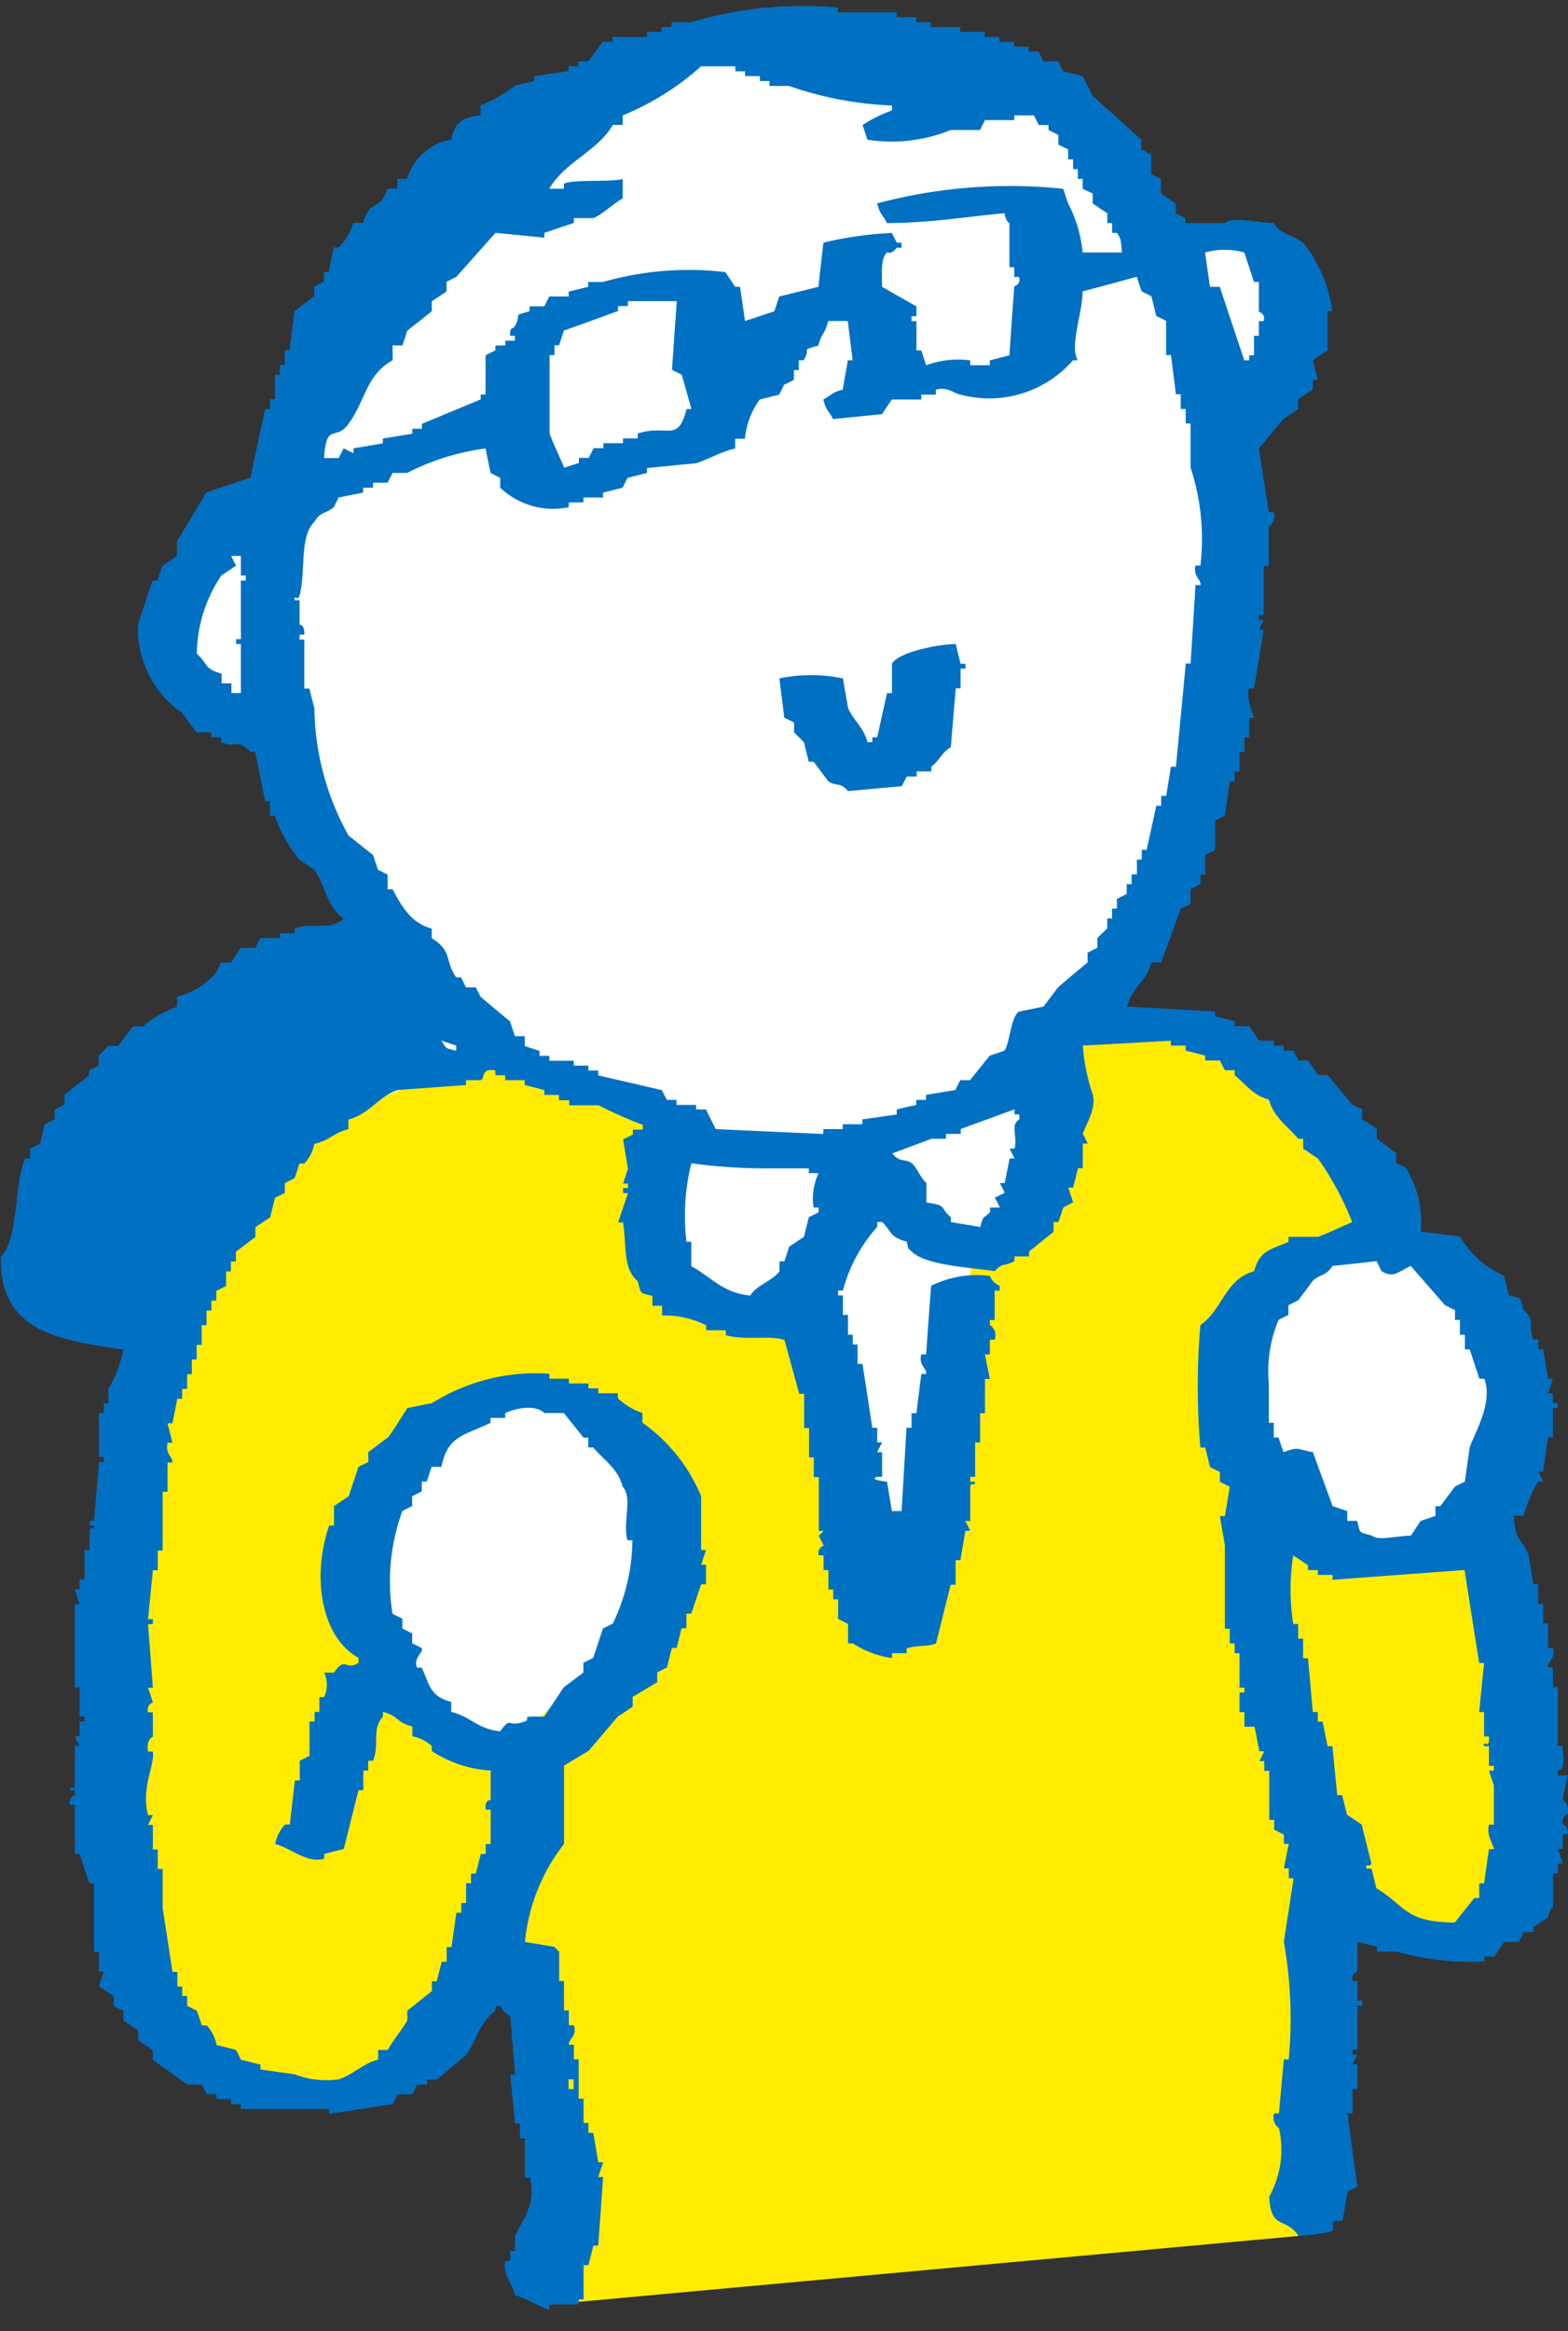 <?xml version="1.0" encoding="UTF-8"?> <svg xmlns="http://www.w3.org/2000/svg" width="35" height="52" viewBox="0 0 35 52"><rect x="0" y="0" width="35" height="52" fill="#333333" stroke="none"/><g id="Group_3034" data-name="Group 3034" transform="translate(1317 -3934)"><rect id="Rectangle_1337" data-name="Rectangle 1337" width="35" height="52" transform="translate(-1317 3934)" fill="none"></rect><g id="Group_3033" data-name="Group 3033" transform="translate(42.024 -5.622)"><path id="Path_10859" data-name="Path 10859" d="M750.018,714.191c-.039-.157-1.855-2.821-1.855-2.821l-.5-1.39-1.583-1.044-1.313-1.467,2.356-2.82,1.661-4.328,8.381-6.065,5.255.582,2.47.81s2.2,3.09,2.32,3.131,2.742.076,2.742.076l.578,1.313-.929,2.357-.306.85s-.424,2.973-.424,3.165-.776,4.366-.776,4.366l-2.51,5.255,3.207.386,2.664,2.393,1.234,2.087,1.661,1.39,1.082,2.706-1.082,2.353,1.354,4.905-.7,3.439-.852.964-3.2-1.078-.039,3.976-.578,3.4-16.765,1.272.386-3.514-1.275-3.552-.887.54-1.62,1.97-1.662.347-3.4-1.274-.966-3.708-.58-5.91,1.392-7.687" transform="translate(-2100.403 3246.233)" fill="#fff" fill-rule="evenodd"></path><path id="Path_10860" data-name="Path 10860" d="M752.433,714.433l3.7,1.423-.381,2.754.761,1.234,2.848.474,2.279,6.078,1.52-7.6,1.328-1.234.57-3.514,1.8-.379,3.515.9s1.706,3.09,1.9,3.375-2.564,1.424-2.564,1.424l-.665,2.469,1.044,2.374,2.375,1.8,2.087-.664,1.14,6.551-1.14,1.993-1.8.094-1.778-.76-.593,7.566-16.718,1.529.1-4.536-1.061-2.975-2.511,2.51-2.981.087-2.277-1.616-1.521-5.6,1.8-13.008" transform="translate(-2100.422 3248.707)" fill="#ffec00" fill-rule="evenodd"></path><path id="Path_10861" data-name="Path 10861" d="M753.539,721.491l2.061,1.443-.659,3.423L753,728.088l-.742.7-.905-.08-2.1-1.32-.66-2.433,1.813-3.546,1.61-.37" transform="translate(-2099.762 3249.645)" fill="#fff"></path><path id="Path_10862" data-name="Path 10862" d="M767.327,714.944c-.113.434-.427.538-.548.984.655.037,1.312.072,1.968.111v.107c.143.037.291.074.437.108v.113h.326c.076.109.147.216.219.326h.33v.109h.216v.109h.218c.039.074.074.146.11.22h.219c.073.108.145.218.22.327h.219l.547.658.218.1v.222c.108.069.218.143.327.216v.219c.144.109.292.219.436.327v.219c.073.038.148.072.219.112a2.3,2.3,0,0,1,.328,1.418c.291.038.583.076.875.109a2.115,2.115,0,0,0,.982.873c.037.147.076.294.111.439.3.08.246.032.328.328.286.256.074.3.218.657h.109v.219h.109c.036.216.071.437.109.655h.109c-.036.108-.071.218-.109.327h.109v.22h.11v.109h-.11v.656h-.109c-.038.254-.073.51-.109.763h-.109c.037.072.073.143.109.219h-.109a3.076,3.076,0,0,0-.327.765h-.216c.019.55.174.506.326.873.037.22.071.439.108.657h.109v.437h.109v.437h.109v.544h.109c.071.254-.131.3-.109.437h.109v.439h.11v1.31h.108v.11c.025.154.06.439-.108.435v.112h.218c-.035.182-.073.361-.109.543,0,0,.156.072.109.329,0,0-.132.015-.109.219a.187.187,0,0,1,.109.219h-.109v.328H776.4c.034.109.072.219.108.328H776.4v.22h-.11v.762s-.07,0-.109.22c-.109.072-.219.146-.328.218v.11h-.218c-.035.071-.073.148-.109.219h-.329c-.071.109-.145.216-.216.326h-.219v.109a6.034,6.034,0,0,1-1.968-.219h-.436v-.107c-.148-.038-.291-.074-.436-.109v.655c-.008.028-.143.033-.108.218h.108v.439h.109v.108h-.109v.986h-.108v.106h.108c-.038.072-.073.145-.108.219h.108v.547h-.108v.548H771.7c.072.543.147,1.09.22,1.636l-.22.11c-.035.22-.072.439-.109.655h-.216v.22a3.75,3.75,0,0,1-.767.108c-.306-.441-.61-.109-.655-.873a2.158,2.158,0,0,0,.218-1.529.287.287,0,0,1-.107-.328h.107c.035-.4.072-.8.109-1.205h.109a9.768,9.768,0,0,0-.109-2.62c.072-.475.147-.948.218-1.421h-.108v-.221h-.109c.035-.18.072-.362.109-.545h-.109V734.4l-.216-.11v-.219h-.11v-1.093h-.112v-.218h-.108c.037-.074.074-.145.108-.218h-.108c-.036-.183-.072-.366-.109-.548H769.4v-.326h-.109v-.437h.109v-.109h-.109v-.767h-.109v-.219h-.109v-.328h-.109v-1.857c-.036-.218-.076-.439-.111-.655h.111c.037-.219.072-.437.109-.657-.072-.034-.145-.071-.22-.108v-.219c-.073-.034-.145-.073-.219-.109-.036-.144-.074-.291-.109-.436h-.108a16.108,16.108,0,0,1,0-2.733c.485-.327.554-1.028,1.2-1.2.127-.471.357-.471.766-.657v-.111h.657c.178-.056.557-.243.766-.327a6.575,6.575,0,0,0-.766-1.421c-.111-.072-.22-.148-.328-.219v-.219h-.11c-.236-.281-.545-.478-.655-.874-.36-.1-.512-.338-.764-.547v-.109h-.219c-.036-.071-.076-.144-.111-.218h-.328v-.109l-.436-.111V716.8h-.33v-.109c-.653.036-1.309.076-1.967.109a4.5,4.5,0,0,0,.223,1.094c.083.325-.167.691-.223.874.041.074.078.147.112.219h-.112v.548h-.108c-.035.143-.069.291-.107.433h-.109c.036.113.073.221.109.329l-.219.113c-.038.106-.072.216-.109.326h-.109v.218l-.547.439v.109h-.327v.108c-.231.121-.265.026-.439.221-.534-.081-1.551-.126-1.856-.439-.126-.125-.045,0-.112-.219-.389-.111-.316-.211-.545-.437h-.11v.109a3.434,3.434,0,0,0-.766,1.419h-.108v.109h.108v.436h.113v.44h.108v.219h.107v.435h.11c.071.473.146.947.218,1.422h.109v.326h.11c-.037.074-.076.148-.11.22h.11v.547h-.11c-.214.068.219.109.219.109.036.219.073.435.11.656h.215c.039-.619.074-1.238.111-1.858h.112V725h.109c.035-.291.073-.582.109-.875h.107c.024-.131-.175-.187-.107-.436h.107c.036-.51.072-1.019.112-1.53a2.285,2.285,0,0,1,1.311-.221.4.4,0,0,0,.219.221v.108h-.112v.656h-.107v.109a.275.275,0,0,1,.107.329h-.107v.327h-.109c.035.182.072.364.109.547h-.109V725H763.5v.654h-.111v.767h-.109v.109h.109c-.024.153-.071-.038-.109.108v.767h-.109c.037.073.074.144.109.219h-.109c-.036.218-.073.435-.109.654h-.108v.548h-.11c-.111.437-.219.875-.328,1.31-.2.081-.4.029-.656.109v.109h-.326v.109a2.174,2.174,0,0,1-.874-.328h-.108V729.7l-.221-.112v-.435h-.109v-.22h-.108V728.5h-.108v-.329H759.9a.174.174,0,0,1,.111-.218c-.038-.072-.076-.145-.111-.218l.111-.109H759.9v-1.2h-.112v-.439h-.106v-.654h-.11v-.765h-.109c-.109-.4-.22-.8-.328-1.2-.315-.114-.892.018-1.311-.109v-.109h-.437v-.11a2.094,2.094,0,0,0-.985-.22v-.216h-.216v-.22c-.3-.078-.246-.029-.327-.328-.334-.279-.244-.76-.329-1.31h-.109c.072-.22.147-.439.219-.655h-.109v-.113h.109v-.1h-.109l.109-.328q-.054-.33-.109-.657c.073-.035.145-.073.22-.109v-.109h.219v-.108a8.763,8.763,0,0,1-.985-.435h-.656v-.112H754.1V717.9h-.327v-.108c-.147-.037-.292-.077-.437-.112v-.108H752.9v-.109h-.22v-.109c-.326-.059-.223.168-.328.219h-.329v.108c-.51.035-1.019.074-1.528.112-.428.143-.616.531-1.095.656v.216c-.344.083-.4.245-.762.328a.83.83,0,0,1-.223.436h-.106c-.038.112-.073.22-.109.327l-.219.113v.218c-.073.036-.144.072-.22.108-.034.145-.072.292-.109.437-.108.072-.219.144-.328.219v.218l-.435.329v.218h-.112v.221h-.107v.326c-.074.035-.147.073-.219.108v.219h-.109v.219h-.109v.328h-.109v.439h-.112v.326h-.107v.328H745.8v.328h-.111v.219h-.108c-.036.182-.072.364-.109.547h-.109c.036.146.073.291.109.435h-.109c-.054.266.107.285.109.441h-.109v.654h-.109v1.31h-.11v.439h-.109c-.035.364-.071.727-.108,1.091h.108v.112h-.108q.056.709.108,1.42h-.108c.037.109.073.215.108.326a.177.177,0,0,0-.108.221h.108v.544s-.154.054-.108.329h.108c.05.3-.268.8-.108,1.419h.108c-.035.072-.071.147-.108.219h.108v.547h.109v.435h.11v.875q.11.71.219,1.422h.109v.327h.108V738h.111v.22c.073.038.145.072.216.109.039.109.074.219.112.329h.109a.879.879,0,0,1,.219.435c.144.035.291.071.437.113.036.071.072.142.107.214.145.037.293.076.437.111v.109c.256.035.51.072.767.109a1.933,1.933,0,0,0,.982.109c.309-.1.538-.352.876-.439v-.214h.215c.121-.224.318-.451.437-.658v-.219c.184-.145.365-.292.548-.437v-.219h.107c.039-.142.077-.291.112-.437h.111v-.326h.108c.035-.257.073-.51.109-.766h.109v-.219h.108v-.439h.11v-.215h.107c.038-.148.074-.293.112-.439h.109v-.219h.11v-.767h-.11c-.032-.22.11-.219.11-.219v-.655a2.67,2.67,0,0,1-1.313-.435v-.11a.884.884,0,0,0-.435-.219v-.219c-.377-.095-.284-.226-.656-.326v.106c-.258.286-.074.6-.219.985h-.11v.218h-.109v.439h-.108q-.164.653-.329,1.311c-.144.035-.29.073-.437.109v.109c-.383.115-.769-.255-1.093-.328a.889.889,0,0,1,.22-.437h.107c.036-.329.076-.656.112-.982h.109v-.439c.071-.036.144-.074.218-.109v-.767h.112v-.215h.108v-.331h.107a.662.662,0,0,0,0-.545h.219c.271-.383.247-.027.548-.218v-.11c-.849-.471-1.043-1.838-.655-2.952h.107v-.435c.109-.072.222-.147.328-.219.072-.22.148-.437.22-.656.073-.036.145-.073.218-.107v-.221c.147-.108.292-.22.435-.326.08-.08.427-.648.437-.656.184-.038.365-.076.548-.109a4.35,4.35,0,0,1,2.623-.657v.11h.435v.108h.437v.109h.219v.109h.437v.109a1.377,1.377,0,0,0,.548.328v.219a3.783,3.783,0,0,1,1.31,1.639v1.2h.109c-.037.109-.071.219-.109.329h.109v.437h-.109c-.073.219-.146.437-.22.654h-.108v.328h-.109c-.037.148-.071.291-.109.437h-.107c-.037.146-.074.291-.109.437-.074.036-.148.076-.219.109v.219c-.183.11-.366.22-.547.326v.22c-.111.074-.22.148-.329.218-.218.255-.437.513-.656.768l-.547.327v1.749a4.2,4.2,0,0,0-.873,2.186c.219.035.437.071.656.109l.108.107v.656h.108v.656h.109v.329h.112c.074.255-.114.286-.112.435h.112v.327h.107v.877h.11v.543h.108v.22h.109c.037.219.074.439.109.655h.109c-.035.111-.072.22-.109.328h.109c-.035.512-.072,1.02-.109,1.532h-.109c-.035.145-.072.289-.109.436h-.108v.763h-.11v.111h-.654V745c-.048.009-.59-.283-.767-.327-.053-.259-.294-.489-.215-.765h.107v-.218h.108v-.329c.13-.324.495-.71.328-1.311h-.108v-.875h-.109v-.328h-.11c-.035-.363-.072-.728-.108-1.091h.108c-.035-.437-.072-.873-.108-1.311a.442.442,0,0,1-.22-.219h-.107v.109c-.356.238-.408.635-.657.983-.218.184-.435.363-.657.547h-.216v.112h-.219c-.036.071-.073.142-.107.216H750.5c-.038.071-.072.144-.11.219-.474.072-.948.144-1.419.22v-.111H747v-.109h-.219V740.3h-.326v-.11h-.219c-.037-.074-.072-.145-.109-.216H745.8q-.382-.276-.767-.55v-.214c-.108-.078-.216-.149-.326-.221v-.219l-.328-.219v-.219c-.072-.037-.144-.071-.219-.109V738c-.113-.071-.218-.143-.328-.218.036-.109.072-.219.11-.327h-.11v-.439h-.11v-1.53h-.1c-.077-.215-.15-.435-.222-.654h-.107v-1.095h-.112a.193.193,0,0,1,.112-.218v-.108h-.112c.018-.156.076.039.112-.108v-.876h.107c-.036-.072-.071-.144-.107-.219h.107v-.329h.109v-.109h-.109v-.653h-.107v-1.858h.107c-.036-.109-.071-.219-.107-.329h.107v-.218h.109v-.657h.113v-.435c.041-.149.1.045.1-.112h-.1V727.4h.1c.037-.44.076-.875.11-1.31h.11v-.113h-.11V725h.11v-.218h.1v-.329a2.543,2.543,0,0,0,.331-.873c-1.414-.209-2.777-.385-2.731-2.077.408-.384.285-1.622.546-2.186h.108V719.1c.072-.037.144-.073.22-.109.036-.144.071-.291.108-.436.076-.04.147-.074.219-.108v-.222l.216-.1V717.9c.184-.145.366-.292.551-.437v-.109c.071-.037.142-.071.215-.109v-.218l.215-.22h.222l.329-.435h.218a2.7,2.7,0,0,1,.764-.439v-.221a1.677,1.677,0,0,0,.875-.543c.035-.073.072-.146.107-.22h.219c.074-.108.148-.219.219-.328h.328c.037-.071.072-.145.109-.219h.439v-.108h.328v-.107c.433-.143.8.062,1.091-.22-.362-.251-.4-.732-.653-1.094-.112-.073-.223-.144-.329-.221a3.031,3.031,0,0,1-.548-.981h-.109v-.326h-.108q-.112-.548-.22-1.095h-.109c-.29-.312-.3-.072-.656-.218v-.109h-.216v-.109h-.33c-.107-.144-.216-.292-.327-.437a2.3,2.3,0,0,1-.982-1.967c.109-.327.218-.655.326-.982h.109c.038-.109.074-.22.11-.329l.328-.219v-.329c.219-.362.435-.728.656-1.09.326-.109.656-.221.982-.328q.164-.768.329-1.53h.108v-.219h.109v-.548h.111v-.216h.109v-.33h.107c.036-.289.076-.582.112-.873.147-.11.291-.221.439-.329v-.216c.071-.036.142-.073.215-.108v-.22h.112c.036-.184.07-.366.107-.546h.109a1.28,1.28,0,0,0,.329-.548h.218c.151-.547.391-.255.545-.764h.222v-.219h.215a1.255,1.255,0,0,1,.985-.876c.085-.37.232-.5.656-.543v-.219a3.1,3.1,0,0,0,.763-.437c.147-.038.291-.076.438-.109v-.11l.763-.107v-.112h.219v-.109h.219l.328-.437h.218v-.107h.767v-.112h.326v-.109h.222v-.107h.434a8.793,8.793,0,0,1,3.28-.328v.109h1.312v.106h.437v.113h.328v.107h.654v.109h.548v.112h.328v.107h.327v.111h.327v.108h.219c.036.072.073.148.111.219h.327c.037.073.071.147.109.221l.434.107c.078.144.149.291.223.437.362.329.726.655,1.091.982v.22c.071.035.147.072.219.109v.437c.073.038.146.071.216.109v.326c.111.076.218.147.329.219v.219c.073.037.147.073.219.112v.108h.875c.176-.149.664-.015,1.094,0,.179.272.393.244.655.436a3.119,3.119,0,0,1,.656,1.531h-.109v.873l-.329.221c.036.144.073.29.111.435h-.111v.219c-.109.072-.218.147-.328.22v.219c-.11.072-.219.145-.328.219-.18.219-.363.436-.547.655.074.472.146.946.22,1.419h.11a.288.288,0,0,1-.11.329v.874h-.112v1.094h-.108v.106h.108c-.034.076-.071.148-.108.221h.108c-.071.437-.144.874-.218,1.312h-.109c-.076.264.115.61.109.655h-.109v.437H769.4v.327h-.109v.435h-.109v.221h-.109c-.037.255-.072.511-.109.764-.076.037-.146.071-.219.109v.656l-.22.108v.437h-.108v.218l-.22.109v.329c-.071.037-.147.072-.219.108-.144.4-.291.8-.437,1.2m-12.019-18.9v.216h-.22c-.342.59-1.07.823-1.418,1.422h.326v-.109c.189-.107,1.095-.032,1.312-.109v.436c-.205.112-.448.355-.656.439h-.435v.108c-.221.072-.437.145-.656.22v.108c-.366-.037-.729-.073-1.092-.108l-.875.983c-.074.035-.147.071-.218.111v.215c-.111.074-.222.147-.329.218v.221c-.183.147-.364.291-.548.434-.034.113-.071.222-.106.33h-.22v.329c-.6.34-.6.893-.984,1.419-.294.406-.492-.055-.547.763h.328c.037-.072.074-.144.109-.216l.22.108v-.108l.656-.111v-.108c.218-.036.437-.071.656-.108v-.109h.215v-.11l1.313-.546v-.109h.109v-.876l.219-.109v-.108h.22v-.108h.215v-.109h-.108c-.007-.22.06-.127.108-.218.171-.31-.079-.211.328-.329v-.11h.329c.036-.071.072-.144.109-.219h.435v-.109l.437-.107v-.108h.328a6.963,6.963,0,0,1,2.733-.22c.073.109.145.22.219.328h.107c.037.254.077.511.111.763.221-.071.439-.146.656-.218.036-.11.074-.221.109-.329l.875-.216c.035-.328.072-.657.111-.985a7.975,7.975,0,0,1,1.529-.216c.035.071.072.145.109.216h.106v.112h-.106c-.156.188-.194.081-.22.108-.147.141-.112.474-.108.766.254.144.508.291.766.435v.22h-.109v.108h.109v.655h.109l.107.33a2.085,2.085,0,0,1,.984-.109v.109h.439v-.109l.437-.112c.034-.51.069-1.017.108-1.528,0-.027.151-.036.108-.219h-.108v-.219h-.108v-.984s-.074-.018-.11-.22c-.84.073-1.585.214-2.623.22-.1-.2-.15-.172-.219-.439a11.516,11.516,0,0,1,4.153-.326c.036.107.071.218.109.326a3.032,3.032,0,0,1,.325,1.095h.877c-.027-.247-.011-.29-.111-.436h-.108v-.22h-.108v-.22c-.112-.071-.221-.143-.327-.219v-.219c-.074-.036-.146-.071-.223-.107v-.219h-.108v-.219h-.107v-.219h-.109v-.219c-.073-.037-.148-.072-.219-.109v-.216c-.074-.039-.147-.074-.219-.111v-.11h-.219c-.036-.071-.071-.146-.109-.216h-.436v.107h-.655c-.037.072-.076.147-.109.22h-.657a3.478,3.478,0,0,1-1.857.216l-.109-.327a3.122,3.122,0,0,1,.656-.326v-.109a7.965,7.965,0,0,1-2.3-.437H758.8v-.109h-.216v-.11h-.33v-.107h-.218v-.112h-.765a5.993,5.993,0,0,1-1.749,1.095m13,3.059c.035.254.073.511.109.766h.219c.183.546.363,1.092.548,1.639h.107v-.112h.109v-.435h.109v-.329h.108c.038-.186-.1-.186-.108-.218v-.654h-.109c-.072-.22-.143-.439-.216-.657a1.607,1.607,0,0,0-.876,0m-2.734.873c-.007.513-.294,1.2-.108,1.532h-.107a2.482,2.482,0,0,1-2.514.764c-.147-.024-.275-.183-.547-.11v.11h-.326v.109h-.656c-.074.108-.147.219-.219.327l-1.094.11c-.1-.2-.151-.174-.216-.437.2-.1.171-.152.434-.22.035-.219.076-.436.113-.654h.108c-.037-.293-.074-.584-.108-.876h-.439c-.071.3-.143.249-.219.547-.427.124-.145.03-.328.329h-.109v.218h-.109v.218l-.219.111c-.035.073-.072.143-.109.219-.144.036-.292.072-.435.109a1.759,1.759,0,0,0-.33.874h-.218v.219c-.312.068-.6.243-.875.328l-1.092.107v.11c-.147.037-.292.072-.437.111-.036.071-.072.145-.109.219-.145.036-.29.071-.437.109v.108h-.436v.109h-.329v.109a1.721,1.721,0,0,1-1.53-.436v-.219c-.071-.038-.144-.073-.215-.111-.038-.181-.077-.365-.11-.546a5.348,5.348,0,0,0-1.751.546h-.326c-.037.072-.073.147-.112.218h-.325v.112h-.22v.109c-.18.036-.363.074-.547.108-.035.073-.072.147-.109.219-.2.162-.283.082-.434.327-.338.326-.185,1.108-.329,1.64-.044.149-.127-.045-.109.108h.109v.547s.115-.025.106.219h-.106v.109h.106v1.094h.112c.036.144.072.287.112.435a5.968,5.968,0,0,0,.762,2.843c.182.143.365.29.548.435l.109.328.215.109v.327h.112c.206.382.411.756.874.877v.215c.47.291.282.494.547.875h.109c.037.076.071.147.108.221h.218c.038.07.074.146.112.214.22.187.435.366.655.547.036.113.073.222.108.329h.22v.219c.108.037.219.074.329.109v.111h.218v.109h.547v.108h.326v.109h.219v.109c.476.109.947.218,1.419.329.038.071.076.143.113.218h.216v.112h.437v.1h.219c.073.148.144.291.22.439q1.2.056,2.4.109v-.109h.434v-.108h.439v-.108c.256-.037.51-.074.766-.109v-.113c.145-.035.292-.071.437-.1v-.112h.216V717.9c.219-.037.436-.072.657-.108.034-.077.071-.147.108-.22h.219c.145-.183.292-.363.439-.546l.327-.111c.127-.176.138-.747.327-.873.182-.038.366-.073.548-.111.108-.147.218-.29.327-.435.216-.184.435-.367.655-.549v-.219c.071-.034.147-.072.218-.109V714.4l.221-.215v-.22h.108v-.22h.108v-.216c.073-.038.148-.074.219-.111v-.22h.109v-.218H767v-.33h.108v-.215h.109c.073-.327.144-.656.216-.983h.109v-.221h.111c.036-.218.073-.436.107-.653h.112c.073-.766.147-1.532.219-2.3h.108c.037-.585.073-1.167.109-1.75h.11c.021-.136-.168-.184-.11-.436h.11a5.1,5.1,0,0,0-.22-2.187v-.982h-.108V702.6h-.111v-.328h-.108c-.036-.292-.072-.582-.112-.876h-.107v-.764l-.22-.108c-.034-.144-.072-.291-.107-.439-.072-.035-.148-.072-.219-.109-.038-.107-.074-.215-.108-.326-.4.111-.8.219-1.206.326m-11.582.873c-.035.113-.072.222-.108.33H754v.218h-.109v1.751c.052.159.247.57.326.762.109-.036.221-.071.328-.107v-.112h.219c.037-.072.074-.144.109-.216h.219v-.111h.437v-.108h.329v-.108c.658-.219.894.225,1.091-.547h.108c-.072-.256-.143-.511-.218-.767l-.216-.108c.034-.511.07-1.02.107-1.532h-1.092v.11h-.219v.11c-.4.147-.8.291-1.2.434m-7.649,7.654v.218h.219v.216H747v-1.094h-.107v-.107H747v-1.31h.109v-.109H747v-.439h-.219l.112.219c-.112.072-.219.147-.33.22a3.188,3.188,0,0,0-.547,1.746c.254.21.141.328.547.44m16.394-.659c.034.149.071.292.108.44h.109v.108h-.109v.439h-.108c-.037.435-.075.873-.11,1.31-.224.148-.222.264-.435.439v.106h-.328v.113h-.221c-.036.071-.071.143-.111.216-.4.036-.8.074-1.2.109-.189-.218-.258-.091-.439-.218-.108-.143-.219-.292-.33-.437h-.106c-.039-.147-.073-.291-.11-.436l-.219-.219v-.22l-.219-.108c-.035-.292-.072-.583-.109-.875a3.481,3.481,0,0,1,1.419,0c.035.22.076.436.113.655.1.26.34.417.435.767h.108v-.109h.109c.073-.329.145-.657.219-.985h.11v-.654c.13-.248.982-.434,1.42-.44m-11.475,8.852c.123.186.07.151.328.219V716.8c-.109-.034-.218-.073-.328-.109M762.3,720.3c.495.072.276.1.547.329v.109c.219.035.437.073.657.109.072-.275.063-.176.219-.329v-.106h.219c-.036-.076-.074-.148-.112-.221.076-.036.147-.072.22-.108-.036-.074-.073-.147-.108-.218h.108c.036-.185.074-.367.11-.548h.108c-.039-.072-.074-.148-.108-.219h.108c.078-.273-.106-.52.108-.654v-.109h-.108v-.113c-.4.148-.8.291-1.2.439v.109h-.329v.109h-.325l-.875.327c.186.219.26.1.437.219.1.076.2.336.326.44Zm-5.246-.874a4.87,4.87,0,0,0-.108,1.75h.108v.545c.444.241.688.589,1.313.656.159-.249.489-.315.655-.543v-.221h.109c.036-.108.073-.218.108-.327l.329-.22c.037-.143.071-.292.11-.436l.218-.111v-.106h-.112a1.305,1.305,0,0,1,.112-.767h-.218v-.108h-.767a12.616,12.616,0,0,1-1.859-.112m13.879,6.448c.145.4.292.8.439,1.2.107.035.216.073.326.109v.219h.22c.079.3.028.242.327.328.158.115.423.026.873,0,.076-.109.147-.221.22-.328l.328-.109v-.219h.11c.107-.147.219-.292.328-.439.071-.034.142-.071.219-.108.036-.253.071-.51.108-.764.1-.308.525-.98.328-1.53h-.109c-.076-.218-.145-.439-.219-.655h-.108v-.328h-.111v-.329H774.1V722.7l-.221-.108-.766-.876c-.262.113-.381.29-.655.113-.035-.076-.073-.147-.108-.221-.327.038-.656.074-.982.108-.162.238-.256.165-.439.328-.109.145-.218.293-.328.437-.071.037-.145.074-.219.111v.216c-.074.036-.147.073-.219.11a2.958,2.958,0,0,0-.218,1.421v.875h.11v.329h.107c.035.106.072.218.109.326.354-.126.276-.069.656,0m-19.451.328h-.219c-.036.109-.072.219-.109.328h-.11v.219l-.215.109v.219c-.074.035-.147.073-.219.109a4.586,4.586,0,0,0-.22,2.293c.072.037.145.073.22.109v.219c.072.038.144.073.219.111v.218l.215.109c.043.106-.192.2-.108.437h.108c.184.41.189.638.657.764v.221c.446.109.558.372,1.091.435.266-.358.142-.069.548-.22.145-.051-.041-.071.108-.109h.329c.143-.218.292-.437.435-.653l.439-.329v-.218c.071-.038.145-.072.218-.11.074-.219.147-.437.219-.656.073-.035.148-.072.218-.107a4.365,4.365,0,0,0,.44-1.859h-.111c-.114-.41.124-.939-.109-1.2-.095-.392-.427-.6-.656-.873h-.109v-.218h-.108c-.145-.184-.291-.365-.439-.548h-.435c-.2-.2-.638-.108-.873,0v.109h-.328v.109c-.556.277-.961.272-1.095.983m22.84,2.3q-1.478.108-2.95.219v-.109h-.328V728.5h-.22v-.109l-.329-.22a4.95,4.95,0,0,0,0,1.532h.11v.326h.11v.437h.108c.038.4.073.8.109,1.2h.111v.215h.109c.035.183.072.366.109.548h.109c.034.365.071.728.107,1.092h.109c.037.145.074.29.109.437.112.072.22.147.329.219q.106.435.218.875c-.082.1-.149-.042-.109.107h.109c.037.148.073.293.109.439.655.384.613.753,1.75.764.142-.18.29-.364.435-.547h.11v-.328h.109c.035-.255.072-.508.109-.763h.109c.011-.065-.175-.294-.109-.547h.109v-.873l-.109-.33h.109v-.108h-.109v-.437h-.109c-.043-.148.081.042.109-.111v-.108h-.109v-.544h-.109c.035-.366.072-.731.109-1.094h-.109q-.166-1.04-.327-2.077m-20,11.583h.112v-.219h-.112Z" transform="translate(-2100.647 3246.145)" fill="#0070c3" fill-rule="evenodd"></path></g></g></svg> 